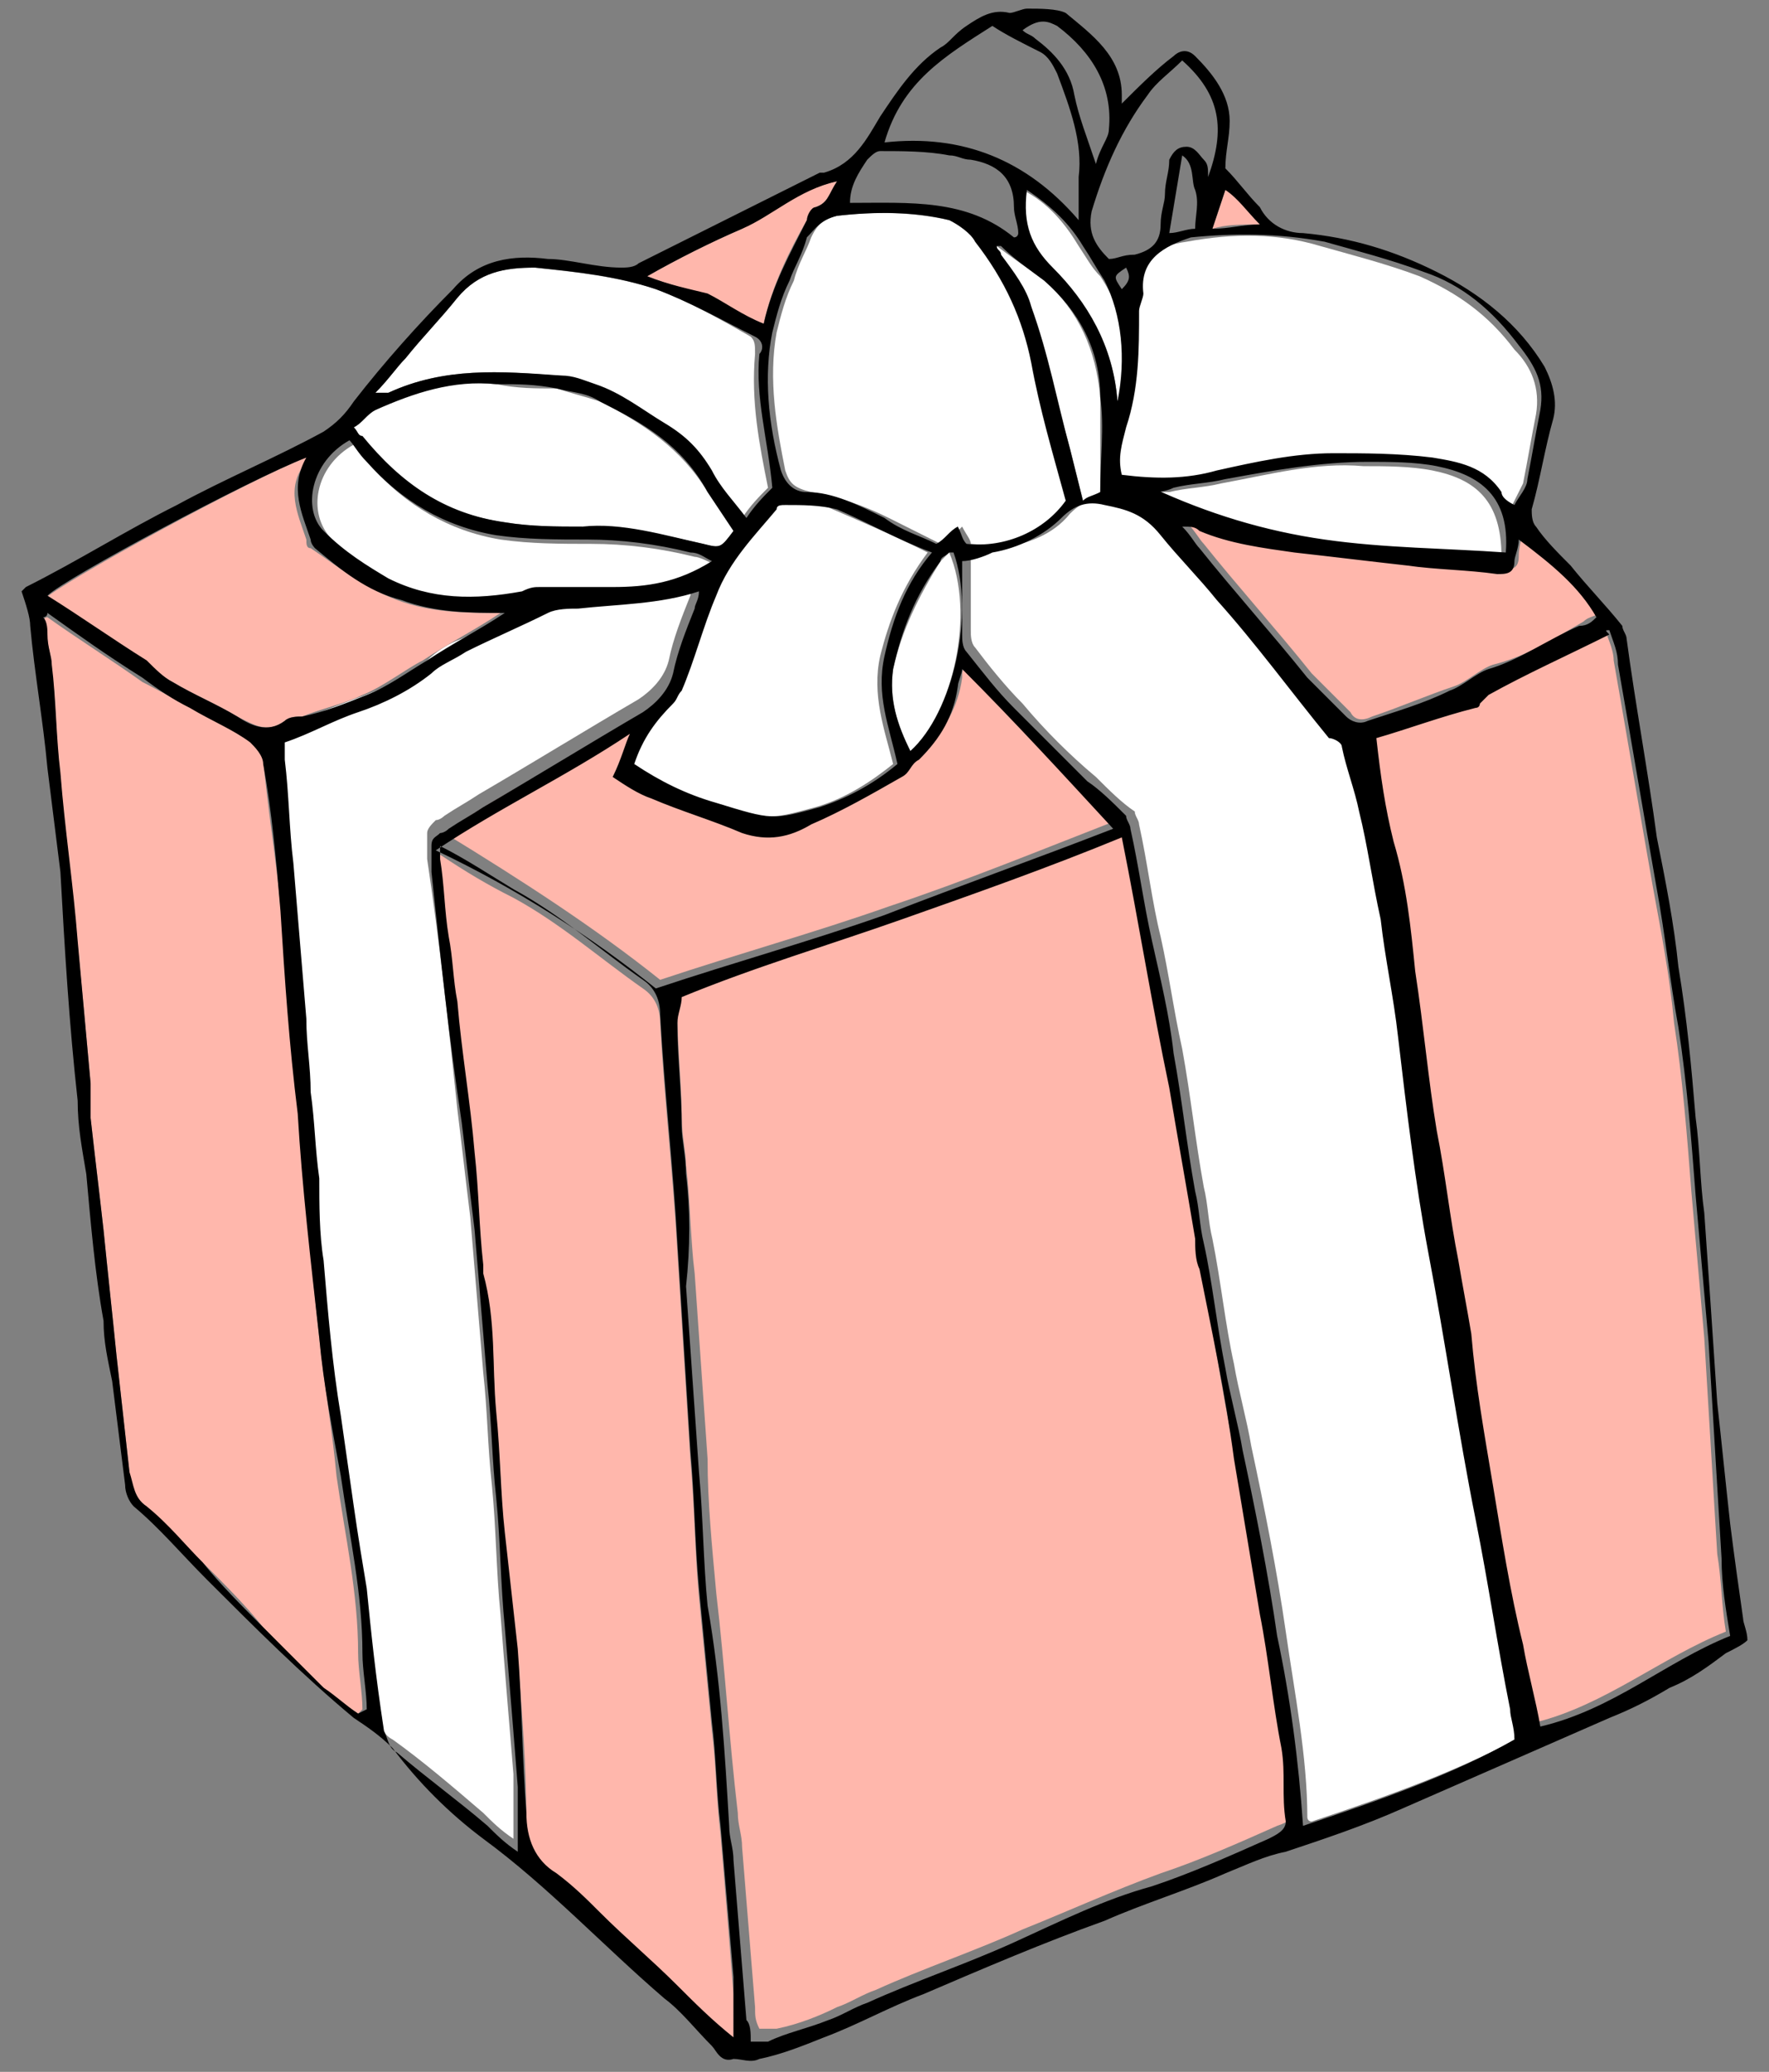 <?xml version="1.0" encoding="utf-8"?>
<svg xmlns="http://www.w3.org/2000/svg" xmlns:xlink="http://www.w3.org/1999/xlink" version="1.1" id="Livello_1" x="0px" y="0px" viewBox="0 0 41 48" style="enable-background:new 0 0 41 48;" width="41" height="48"><rect x="0" y="0" width="41" height="48" fill="#808080" stroke="none"/> <style type="text/css"> .st0{fill:#FFFFFF;} .st1{fill:#FFB7AC;} </style> <g> <path class="st0" d="M34.8,12.9c0-1.3-0.6-1.8-1.6-2c-0.5-0.1-1.1-0.1-1.6-0.1c-1.1-0.1-2.2,0.2-3.3,0.4c-0.4,0.1-0.8,0.1-1.2,0.2 c-0.2,0-0.4,0-0.6,0.1c0,0,0,0.1,0,0.1c1.3,0.5,2.6,1,4,1.2C32,12.8,33.4,12.8,34.8,12.9z"/> <path class="st0" d="M12.9,8.7c0.3,0,0.5,0.1,0.8,0.2c0.6,0.2,1.1,0.6,1.6,0.9c0.5,0.3,0.8,0.6,1.1,1.1c0.2,0.4,0.5,0.7,0.8,1.1 c0.2-0.3,0.4-0.5,0.6-0.7c-0.2-1-0.4-2-0.3-3.1c0-0.2,0-0.3-0.1-0.4C16.7,7.4,16,7,15.2,6.7c-0.9-0.3-1.9-0.4-2.8-0.5 c-0.7,0-1.3,0.1-1.8,0.7c-0.4,0.5-0.8,0.9-1.2,1.4C9.2,8.5,9,8.8,8.7,9.1c0.2,0,0.3,0,0.3,0C10.3,8.5,11.6,8.6,12.9,8.7z"/> <path class="st0" d="M27.5,5.6c-0.7,0.1-1.2,0.4-1.1,1.3c0,0.1-0.1,0.3-0.1,0.4c0.1,0.9,0,1.8-0.3,2.7c-0.1,0.3-0.2,0.7-0.1,1.1 c0.8,0,1.5,0,2.2-0.1c0.9-0.2,1.8-0.4,2.7-0.4c0.8,0,1.6,0,2.3,0.1c0.6,0.1,1.2,0.2,1.6,0.8c0,0.1,0.2,0.1,0.3,0.3 c0.1-0.2,0.2-0.4,0.3-0.6c0.1-0.5,0.2-1.1,0.3-1.6c0.1-0.6-0.1-1.1-0.5-1.5c-0.6-0.8-1.3-1.3-2.2-1.7c-0.8-0.3-1.6-0.5-2.3-0.7 C29.6,5.4,28.6,5.4,27.5,5.6z"/> <path class="st0" d="M11.7,12.1c0.6,0.1,1.2,0.1,1.8,0.1c1,0,1.9,0.2,2.8,0.4c0.4,0.1,0.4,0.1,0.7-0.3c-0.2-0.3-0.4-0.6-0.6-0.9 c-0.6-1-1.5-1.6-2.5-2.1c-0.3-0.1-0.7-0.2-1-0.3C12.4,9,12,9,11.5,8.9c-1-0.1-1.9,0.1-2.8,0.6C8.5,9.6,8.4,9.8,8.2,9.9 c0.1,0.1,0.1,0.2,0.2,0.3C9.2,11.3,10.3,11.9,11.7,12.1z"/> <path class="st0" d="M9.1,13.5c1,0.5,2.1,0.5,3.1,0.3c0.1,0,0.2-0.1,0.4-0.1c0.6,0,1.1,0,1.7,0c0.8,0,1.6-0.2,2.3-0.6 c-0.2-0.1-0.4-0.2-0.5-0.2c-0.8-0.2-1.6-0.3-2.4-0.3c-0.7,0-1.4,0-2.1-0.1c-1.2-0.2-2.2-0.8-3-1.7c-0.1-0.2-0.3-0.3-0.4-0.5 c-0.9,0.5-1.1,1.6-0.5,2.2C8,12.8,8.5,13.2,9.1,13.5z"/> <path class="st0" d="M9.1,40.3c0.7,0.5,1.4,1.1,2.1,1.7c0.2,0.2,0.4,0.4,0.7,0.6c0-0.5,0-1,0-1.5c-0.1-1.2-0.2-2.4-0.3-3.7 c-0.1-1-0.1-2-0.2-3c-0.1-0.9-0.1-1.7-0.2-2.6c-0.1-1.2-0.2-2.4-0.3-3.6c-0.1-0.8-0.2-1.7-0.3-2.5c-0.2-1.9-0.4-3.8-0.7-5.8 c0-0.1,0-0.1,0-0.2c0-0.1,0-0.3,0-0.4c0-0.1,0.1-0.2,0.2-0.3c0.1,0,0.2-0.1,0.2-0.1c0.3-0.2,0.5-0.3,0.8-0.5 c1.2-0.7,2.5-1.5,3.7-2.2c0.3-0.2,0.6-0.5,0.7-0.9c0.1-0.5,0.3-1,0.5-1.5c0-0.1,0.1-0.2,0.1-0.4c-1,0.4-1.9,0.4-2.8,0.4 c-0.2,0-0.5,0-0.7,0.1c-0.6,0.3-1.3,0.6-1.9,0.9c-0.3,0.1-0.6,0.3-0.8,0.5c-0.5,0.4-1.1,0.7-1.7,0.9c-0.5,0.2-1.1,0.4-1.7,0.7 c0,0,0,0,0,0c0,0,0,0,0,0c0,0,0,0.1,0,0.1c0,0,0,0.1,0,0.1c0,0.1,0,0.1,0,0.2c0,0,0,0,0,0c0.1,0.9,0.1,1.6,0.2,2.4 c0.1,1.2,0.2,2.4,0.3,3.6c0,0.6,0.1,1.1,0.1,1.7c0.1,0.7,0.1,1.3,0.2,2c0.1,0.6,0.1,1.3,0.1,1.9c0.1,1.2,0.3,2.4,0.4,3.6 c0.1,0.7,0.2,1.4,0.3,2.1c0.1,0.6,0.2,1.2,0.3,1.9c0.1,1,0.2,2,0.3,3.1C8.8,40,8.9,40.2,9.1,40.3z"/> <path class="st0" d="M22,12.8c-0.1,0.1-0.1,0.1-0.2,0.2c-0.5,0.8-0.9,1.6-1.1,2.5c-0.1,0.7,0.1,1.3,0.4,1.9 C22.1,16.5,22.6,14.2,22,12.8C22,12.8,22,12.8,22,12.8z"/> <path class="st0" d="M22,5.1c-0.9-0.2-1.8-0.2-2.6-0.1c-0.4,0.1-0.5,0.3-0.6,0.5c-0.1,0.3-0.3,0.6-0.4,1c-0.2,0.4-0.3,0.8-0.4,1.2 c-0.2,1.1,0,2.2,0.2,3.2c0.1,0.3,0.2,0.4,0.6,0.5c0.6,0.1,1.2,0.3,1.8,0.6c0.4,0.2,0.8,0.4,1.2,0.6c0.2-0.1,0.3-0.2,0.5-0.4 c0.1,0.2,0.2,0.3,0.2,0.4c0.9,0.1,1.8-0.2,2.3-1c-0.3-1.1-0.6-2.1-0.8-3.2c-0.2-1-0.6-2-1.3-2.8C22.5,5.4,22.3,5.2,22,5.1z"/> <path class="st0" d="M23.1,5.7c0,0.1,0.1,0.1,0.1,0.2c0.2,0.4,0.5,0.7,0.7,1.2c0.3,1.1,0.6,2.2,0.9,3.3c0.1,0.4,0.2,0.8,0.3,1.2 c0.2-0.1,0.3-0.1,0.4-0.2c0-0.7,0-1.5,0-2.2c-0.1-1.1-0.5-2-1.3-2.7C23.8,6.2,23.5,6,23.1,5.7L23.1,5.7z"/> <path class="st0" d="M16.5,13.8c-0.3,0.7-0.6,1.5-0.8,2.2c0,0.1-0.1,0.2-0.2,0.3c-0.4,0.4-0.7,0.9-0.9,1.4c0.6,0.4,1.2,0.7,1.9,0.9 c1.3,0.4,1.3,0.4,2.4,0.1c0.7-0.2,1.3-0.6,1.8-1c-0.2-0.8-0.5-1.6-0.3-2.5c0.2-0.8,0.5-1.6,1.1-2.4c-0.8-0.4-1.5-0.7-2.2-1 c-0.4-0.2-0.8-0.2-1.2-0.1c-0.1,0-0.2,0-0.3,0.1C17.3,12.4,16.8,13,16.5,13.8z"/> <path class="st0" d="M25,5.7c-0.3-0.5-0.7-1-1.3-1.3c-0.1,0.8,0.1,1.3,0.6,1.8C25.2,7,25.8,8,25.9,9.3c0.3-1.1,0.2-2-0.4-2.9 C25.3,6.2,25.2,6,25,5.7z"/> <path class="st0" d="M34.4,35.1c-0.4-2.1-0.7-4.2-1.1-6.2c-0.3-1.7-0.5-3.3-0.7-5c-0.1-0.9-0.2-1.8-0.4-2.7 c-0.1-0.8-0.3-1.6-0.5-2.5c-0.1-0.5-0.3-1-0.4-1.5c0,0,0,0,0,0c-0.1-0.1-0.2-0.2-0.3-0.2c-0.9-1.1-1.8-2.1-2.6-3.2 c-0.4-0.5-0.9-0.9-1.3-1.5c-0.3-0.5-0.8-0.6-1.3-0.7c-0.4-0.1-0.7,0-1,0.3c-0.4,0.5-1,0.7-1.6,0.8c-0.3,0-0.5,0.1-0.7,0.2 c0,0.6,0,1.1,0,1.7c0,0.1,0,0.3,0.1,0.4c0.3,0.4,0.7,0.9,1.1,1.3c0.5,0.6,1.1,1.2,1.7,1.7c0.3,0.3,0.6,0.6,0.9,0.8c0,0,0,0,0,0 c0,0.1,0.1,0.2,0.1,0.3c0,0,0,0,0,0c0.2,0.9,0.3,1.8,0.5,2.6c0.2,0.9,0.3,1.7,0.5,2.6c0.2,1.1,0.3,2.1,0.5,3.2 c0.1,0.4,0.1,0.8,0.2,1.2c0.2,1,0.3,2,0.5,2.9c0.1,0.6,0.3,1.3,0.4,1.9c0.3,1.4,0.6,2.9,0.8,4.3c0.2,1.4,0.5,2.9,0.5,4.3 c0,0,0,0.1,0.1,0.1c1.8-0.6,3.5-1.2,5.1-2.1c0-0.2-0.1-0.5-0.1-0.7C35,38,34.7,36.6,34.4,35.1z"/> <g> <path class="st1" d="M29.2,5.2c-0.3-0.3-0.4-0.6-0.8-0.8c-0.1,0.3-0.2,0.6-0.3,0.9C28.4,5.2,28.8,5.2,29.2,5.2z"/> <path class="st1" d="M34.2,16.2c0,0-0.1,0.1-0.1,0.1c-0.8,0.2-1.5,0.5-2.3,0.7c0.2,0.9,0.3,1.6,0.4,2.4c0.2,1,0.3,2,0.5,3 c0.1,1.2,0.3,2.4,0.5,3.7c0.1,1,0.3,2,0.5,3c0.1,0.6,0.3,1.1,0.3,1.7c0.2,1.2,0.3,2.3,0.5,3.5c0.2,1.2,0.5,2.5,0.7,3.7 c0.1,0.6,0.3,1.3,0.4,1.9c1.6-0.4,2.9-1.5,4.4-2.1c-0.1-0.6-0.1-1.2-0.2-1.8c-0.1-1.7-0.2-3.3-0.3-5c-0.1-1.1-0.2-2.3-0.3-3.4 c-0.1-1.3-0.2-2.6-0.4-3.9c-0.1-1.1-0.3-2.1-0.5-3.2c-0.3-1.7-0.6-3.5-0.9-5.2c0-0.3-0.2-0.6-0.2-0.8c-0.1,0-0.1,0-0.1,0 c-0.9,0.5-1.8,0.9-2.8,1.4C34.3,16,34.3,16.1,34.2,16.2z"/> <path class="st1" d="M35.2,12.9c0,0.3-0.2,0.3-0.4,0.3c-0.7-0.1-1.4-0.1-2.1-0.2c-0.9-0.1-1.7-0.2-2.6-0.3 c-0.8-0.1-1.5-0.2-2.2-0.5c-0.1,0-0.2,0-0.4-0.1c0.2,0.2,0.3,0.4,0.4,0.5c0.8,1,1.7,2,2.5,3c0.3,0.3,0.6,0.6,0.9,0.9 c0.1,0.2,0.3,0.2,0.5,0.1c0.6-0.2,1.3-0.5,1.9-0.7c0.3-0.1,0.6-0.4,0.9-0.5c0.8-0.2,1.4-0.6,2.1-1c0.1-0.1,0.2-0.1,0.4-0.2 c-0.5-0.8-1.1-1.3-1.8-1.9C35.2,12.7,35.2,12.8,35.2,12.9z"/> <path class="st1" d="M17.7,7.5c0.2-0.9,0.6-1.7,1-2.4c0.1-0.1,0.2-0.3,0.2-0.3c0.3-0.1,0.3-0.3,0.5-0.6c-0.9,0.2-1.5,0.7-2.2,1.1 C16.5,5.6,15.7,6,15,6.4c0.5,0.2,1,0.3,1.4,0.5C16.8,7.1,17.2,7.3,17.7,7.5z"/> <path class="st1" d="M4,15.8c0.5,0.3,1,0.5,1.5,0.8c0.4,0.2,0.7,0.4,1.1,0.1c0.1-0.1,0.3-0.1,0.4-0.1c0.5-0.2,1-0.3,1.4-0.5 c0.5-0.2,1-0.6,1.4-0.8c0.6-0.4,1.2-0.7,1.8-1.1c-0.8,0-1.6,0-2.4-0.3c-0.8-0.3-1.4-0.8-2-1.2c-0.1,0-0.1-0.1-0.1-0.2 c-0.2-0.6-0.5-1.2,0-1.8c0,0,0-0.1,0-0.1c-1.3,0.5-5.7,2.9-6.1,3.3c0.8,0.5,1.6,1,2.3,1.5C3.6,15.5,3.8,15.7,4,15.8z"/> <path class="st1" d="M7.8,34.2C7.7,33.1,7.5,32,7.4,31c-0.2-1.7-0.3-3.5-0.5-5.3c-0.1-1.6-0.2-3.1-0.4-4.7 c-0.1-1.1-0.3-2.3-0.4-3.4c0-0.2-0.1-0.4-0.3-0.5c-0.5-0.3-0.9-0.5-1.4-0.8C4,16.2,3.7,16,3.3,15.8c-0.7-0.5-1.5-1-2.2-1.5 c0,0-0.1,0-0.1,0.1c0,0.1,0,0.3,0.1,0.4c0,0.2,0.1,0.4,0.1,0.7c0.1,0.8,0.1,1.7,0.2,2.5c0.1,1.3,0.3,2.6,0.4,3.9 C1.9,22.9,2,24,2.1,25.1c0,0.3,0,0.5,0,0.8c0.1,0.9,0.2,1.7,0.3,2.6c0.1,1,0.2,1.9,0.3,2.9c0.1,0.9,0.2,1.8,0.3,2.7 c0,0.3,0.1,0.6,0.4,0.8c0.4,0.4,0.9,0.9,1.3,1.3c0.5,0.5,1,1,1.4,1.5c0.5,0.5,0.9,1,1.4,1.4c0.2,0.2,0.5,0.4,0.8,0.6l0.1-0.1 c0-0.4-0.1-0.9-0.1-1.3C8.3,36.9,8,35.6,7.8,34.2z"/> <path class="st1" d="M16.7,42.5c-0.1-0.8-0.1-1.6-0.2-2.4c-0.1-1-0.2-2.1-0.3-3.1c-0.1-1.1-0.1-2.1-0.2-3.2 c-0.1-1.6-0.2-3.2-0.3-4.8c-0.1-1.8-0.3-3.5-0.4-5.3c0-0.3-0.1-0.6-0.4-0.8c-1-0.7-1.9-1.5-3-2.1c-0.6-0.3-1.1-0.6-1.7-1 c0,0.1,0,0.2,0,0.3c0.1,0.6,0.1,1.2,0.2,1.8c0.1,0.5,0.1,1,0.2,1.5c0.1,1.2,0.3,2.3,0.4,3.5c0.1,0.9,0.1,1.7,0.2,2.6 c0,0.1,0,0.1,0,0.2c0.3,1,0.2,2.1,0.3,3.2c0.1,0.9,0.1,1.8,0.2,2.8c0.1,0.9,0.2,1.8,0.3,2.7c0.1,1.3,0.2,2.5,0.2,3.8 c0,0.6,0.2,1,0.7,1.4c0.4,0.2,0.7,0.6,1,0.9c0.6,0.6,1.2,1.1,1.8,1.7c0.4,0.4,0.9,0.8,1.3,1.2c0-0.4,0-0.8,0-1.2 C16.9,44.9,16.8,43.7,16.7,42.5z"/> <path class="st1" d="M29.2,37.2c-0.2-1.2-0.4-2.4-0.6-3.6c-0.3-1.5-0.5-2.9-0.8-4.4c0-0.2,0-0.5-0.1-0.7c-0.2-1.2-0.4-2.3-0.6-3.5 c-0.3-1.9-0.7-3.8-1.1-5.8c-1.8,0.7-3.4,1.3-5.1,1.9c-1.7,0.6-3.4,1.1-5.1,1.8c0,0.2-0.1,0.4-0.1,0.6c0,0.8,0.1,1.6,0.1,2.4 c0,0.4,0.1,0.8,0.1,1.1c0.1,0.8,0.1,1.7,0.2,2.5c0.1,1.4,0.2,2.9,0.3,4.3c0,1,0.1,2,0.2,3.1c0.2,1.7,0.3,3.4,0.5,5.1 c0,0.3,0.1,0.5,0.1,0.8c0.1,1.2,0.2,2.5,0.3,3.7c0,0.2,0,0.3,0.1,0.5c0.1,0,0.3,0,0.4,0c0.5-0.1,1-0.3,1.4-0.5 c0.3-0.1,0.6-0.3,0.9-0.4c1.1-0.5,2.3-0.9,3.4-1.4c1-0.4,2.1-0.9,3.2-1.3c0.9-0.3,1.8-0.7,2.7-1.1c0.3-0.1,0.4-0.2,0.4-0.5 c0-0.6,0-1.2-0.1-1.7C29.5,39.3,29.4,38.3,29.2,37.2z"/> <path class="st1" d="M15.3,22.7c1.8-0.6,3.6-1.1,5.3-1.7c1.8-0.6,3.5-1.3,5.3-2c-1.2-1.3-2.4-2.4-3.5-3.7 c-0.1,0.2-0.1,0.3-0.1,0.4c-0.1,0.7-0.4,1.2-0.9,1.7c-0.1,0.1-0.2,0.3-0.4,0.4c-0.7,0.4-1.4,0.7-2.1,1.1c-0.5,0.2-1.1,0.4-1.6,0.2 c-0.7-0.2-1.4-0.5-2.1-0.8c-0.3-0.1-0.6-0.3-0.9-0.5c0.2-0.4,0.3-0.7,0.5-1.2c-1.5,1-3.1,1.7-4.5,2.7 C12.1,20.4,13.8,21.5,15.3,22.7z"/> </g> <path d="M11.2,42.6c1.5,1.1,2.8,2.5,4.2,3.7c0.4,0.3,0.7,0.7,1.1,1.1c0.1,0.1,0.2,0.4,0.5,0.3c0.2,0,0.4,0.1,0.6,0 c0.5-0.1,1-0.3,1.5-0.5c0.8-0.3,1.5-0.7,2.3-1c1.4-0.6,2.8-1.2,4.2-1.7c0.9-0.4,1.9-0.7,2.8-1.1c0.5-0.2,0.9-0.4,1.4-0.5 c0.9-0.3,1.8-0.6,2.7-1c1.6-0.7,3.2-1.4,4.8-2.1c0.5-0.2,0.9-0.4,1.4-0.7c0.5-0.2,0.9-0.5,1.3-0.8c0.2-0.1,0.4-0.2,0.5-0.3 c0-0.2-0.1-0.4-0.1-0.5c-0.1-0.7-0.2-1.4-0.3-2.2c-0.1-0.9-0.2-1.9-0.3-2.8c-0.1-1.5-0.2-3-0.3-4.4c-0.1-0.7-0.1-1.5-0.2-2.2 c-0.1-1.2-0.2-2.3-0.4-3.5c-0.1-1-0.3-2-0.5-3c-0.2-1.5-0.5-3.1-0.7-4.6c0-0.1-0.1-0.2-0.1-0.3c-0.4-0.5-0.8-0.9-1.2-1.4 c-0.3-0.3-0.6-0.6-0.8-0.9c-0.1-0.1-0.1-0.3-0.1-0.4c0.2-0.7,0.3-1.4,0.5-2.1c0.1-0.4,0-0.8-0.2-1.2c-0.6-1-1.5-1.7-2.5-2.2 c-1-0.5-2-0.8-3.1-0.9c-0.4,0-0.8-0.2-1-0.6c-0.3-0.3-0.5-0.6-0.8-0.9c0-0.4,0.1-0.7,0.1-1.1c0-0.6-0.4-1.1-0.8-1.5 c-0.2-0.2-0.4-0.1-0.5,0C26.8,1.6,26.4,2,26,2.4C26,2.4,26,2.3,26,2.2c0-0.9-0.7-1.4-1.3-1.9c-0.2-0.1-0.6-0.1-0.9-0.1 c-0.1,0-0.3,0.1-0.4,0.1c-0.4-0.1-0.7,0.1-1,0.3C22.1,0.8,22,1,21.8,1.1c-0.6,0.4-1,1-1.4,1.6c-0.3,0.5-0.6,1.1-1.3,1.3 C19.1,4,19,4,19,4c-1.4,0.7-2.8,1.4-4.2,2.1c-0.1,0.1-0.3,0.1-0.4,0.1C13.8,6.2,13.2,6,12.7,6c-0.8-0.1-1.6,0-2.2,0.7 C9.7,7.5,8.9,8.4,8.2,9.3C8,9.6,7.8,9.8,7.5,10c-1.1,0.6-2.3,1.1-3.4,1.7c-1.2,0.6-2.3,1.3-3.5,1.9c0,0-0.1,0.1-0.1,0.1 c0.1,0.3,0.2,0.6,0.2,0.8c0.1,1.1,0.3,2.2,0.4,3.3c0.1,0.8,0.2,1.6,0.3,2.4c0.1,1.8,0.2,3.5,0.4,5.3c0,0.6,0.1,1.1,0.2,1.7 c0.1,1.1,0.2,2.3,0.4,3.4c0,0.5,0.1,0.9,0.2,1.4c0.1,0.8,0.2,1.6,0.3,2.4c0,0.2,0.1,0.4,0.2,0.5c0.6,0.5,1.1,1.1,1.7,1.7 c1.1,1.1,2.2,2.2,3.4,3.2c0.3,0.2,0.6,0.4,0.9,0.7C9.7,41.3,10.4,42,11.2,42.6z M17,47.2c-0.5-0.4-0.9-0.8-1.3-1.2 c-0.6-0.6-1.2-1.1-1.8-1.7c-0.3-0.3-0.6-0.6-1-0.9c-0.5-0.3-0.7-0.8-0.7-1.4c-0.1-1.3-0.1-2.5-0.2-3.8c-0.1-0.9-0.2-1.8-0.3-2.7 c-0.1-0.9-0.1-1.8-0.2-2.8c-0.1-1.1,0-2.1-0.3-3.2c0-0.1,0-0.1,0-0.2c-0.1-0.9-0.1-1.7-0.2-2.6c-0.1-1.2-0.3-2.3-0.4-3.5 c-0.1-0.5-0.1-1-0.2-1.5c-0.1-0.6-0.1-1.2-0.2-1.8c0-0.1,0-0.2,0-0.3c0.6,0.3,1.2,0.7,1.7,1c1.1,0.6,2,1.4,3,2.1 c0.3,0.2,0.4,0.5,0.4,0.8c0.1,1.8,0.3,3.5,0.4,5.3c0.1,1.6,0.2,3.2,0.3,4.8c0.1,1.1,0.1,2.1,0.2,3.2c0.1,1,0.2,2.1,0.3,3.1 c0.1,0.8,0.1,1.6,0.2,2.4c0.1,1.2,0.2,2.3,0.3,3.5C17,46.4,17,46.8,17,47.2z M25.9,9.3C25.8,8,25.2,7,24.4,6.2 c-0.5-0.5-0.7-1-0.6-1.8c0.6,0.4,1,0.8,1.3,1.3c0.2,0.3,0.3,0.5,0.5,0.8C26,7.3,26.1,8.3,25.9,9.3z M26.1,6.2 c0.1,0.2,0.1,0.3-0.1,0.5C25.8,6.4,25.8,6.4,26.1,6.2z M24.2,6.5c0.8,0.7,1.3,1.6,1.3,2.7c0.1,0.7,0,1.4,0,2.2 c-0.2,0.1-0.3,0.1-0.4,0.2c-0.1-0.4-0.2-0.8-0.3-1.2c-0.3-1.1-0.5-2.2-0.9-3.3c-0.1-0.4-0.4-0.8-0.7-1.2c0-0.1-0.1-0.1-0.1-0.2 l0.1,0C23.5,6,23.8,6.2,24.2,6.5z M23.9,8.4c0.2,1.1,0.5,2.1,0.8,3.2c-0.5,0.7-1.4,1.1-2.3,1c-0.1-0.1-0.1-0.2-0.2-0.4 c-0.2,0.1-0.3,0.3-0.5,0.4c-0.4-0.2-0.8-0.3-1.2-0.6c-0.6-0.3-1.2-0.6-1.8-0.6c-0.3,0-0.5-0.2-0.6-0.5c-0.3-1.1-0.4-2.2-0.2-3.2 c0.1-0.4,0.2-0.8,0.4-1.2c0.1-0.3,0.3-0.6,0.4-1C18.9,5.3,19,5.1,19.4,5c0.9-0.1,1.8-0.1,2.6,0.1c0.2,0.1,0.5,0.3,0.6,0.5 C23.3,6.5,23.7,7.4,23.9,8.4z M21.1,17.4c-0.3-0.6-0.5-1.2-0.4-1.9c0.2-0.9,0.5-1.7,1.1-2.5c0-0.1,0.1-0.1,0.2-0.2c0,0,0.1,0,0.1,0 C22.6,14.2,22.1,16.5,21.1,17.4z M18.2,11.7c0.4,0,0.8,0,1.2,0.1c0.7,0.3,1.4,0.7,2.2,1c-0.6,0.7-0.9,1.5-1.1,2.4 c-0.2,0.9,0.1,1.6,0.3,2.5c-0.6,0.5-1.2,0.8-1.8,1c-1.1,0.3-1.1,0.3-2.4-0.1c-0.7-0.2-1.3-0.5-1.9-0.9c0.2-0.6,0.5-1,0.9-1.4 c0.1-0.1,0.1-0.2,0.2-0.3c0.3-0.7,0.5-1.5,0.8-2.2c0.3-0.8,0.9-1.4,1.4-2C18,11.7,18.1,11.7,18.2,11.7z M14.2,18 c0.3,0.2,0.6,0.4,0.9,0.5c0.7,0.3,1.4,0.5,2.1,0.8c0.6,0.2,1.1,0.1,1.6-0.2c0.7-0.3,1.4-0.7,2.1-1.1c0.2-0.1,0.2-0.3,0.4-0.4 c0.5-0.5,0.8-1,0.9-1.7c0-0.1,0.1-0.3,0.1-0.4c1.2,1.2,2.3,2.4,3.5,3.7c-1.8,0.7-3.5,1.3-5.3,2c-1.7,0.6-3.5,1.1-5.3,1.7 c-1.5-1.2-3.2-2.3-5.1-3.2c1.5-1,3-1.7,4.5-2.7C14.5,17.2,14.4,17.6,14.2,18z M29.4,42.6c-0.9,0.4-1.8,0.8-2.7,1.1 c-1.1,0.3-2.1,0.8-3.2,1.3c-1.1,0.5-2.3,0.9-3.4,1.4c-0.3,0.1-0.6,0.3-0.9,0.4c-0.5,0.2-1,0.3-1.4,0.5c-0.1,0-0.2,0-0.4,0 c0-0.2,0-0.4-0.1-0.5c-0.1-1.2-0.2-2.5-0.3-3.7c0-0.3-0.1-0.5-0.1-0.8c-0.1-1.7-0.2-3.4-0.5-5.1c-0.1-1-0.1-2-0.2-3.1 c-0.1-1.4-0.2-2.9-0.3-4.3C16,28.9,16,28,15.9,27.2c0-0.4-0.1-0.8-0.1-1.1c0-0.8-0.1-1.6-0.1-2.4c0-0.2,0.1-0.4,0.1-0.6 c1.7-0.7,3.4-1.2,5.1-1.8c1.7-0.6,3.4-1.2,5.1-1.9c0.4,2,0.7,3.9,1.1,5.8c0.2,1.2,0.4,2.3,0.6,3.5c0,0.2,0,0.5,0.1,0.7 c0.3,1.5,0.6,2.9,0.8,4.4c0.2,1.2,0.4,2.4,0.6,3.6c0.2,1,0.3,2.1,0.5,3.1c0.1,0.6,0,1.1,0.1,1.7C29.8,42.4,29.6,42.5,29.4,42.6z M30.2,42.3C30.2,42.3,30.2,42.3,30.2,42.3c-0.1-1.5-0.3-3-0.6-4.4c-0.2-1.4-0.5-2.9-0.8-4.3c-0.1-0.6-0.3-1.3-0.4-1.9 c-0.2-1-0.3-2-0.5-2.9c-0.1-0.4-0.1-0.8-0.2-1.2c-0.2-1.1-0.3-2.1-0.5-3.2c-0.1-0.9-0.3-1.7-0.5-2.6c-0.2-0.9-0.3-1.7-0.5-2.6 c0,0,0,0,0,0c0-0.1-0.1-0.2-0.1-0.3c0,0,0,0,0,0c-0.3-0.3-0.6-0.6-0.9-0.8c-0.6-0.6-1.1-1.1-1.7-1.7c-0.4-0.4-0.7-0.8-1.1-1.3 c-0.1-0.1-0.1-0.3-0.1-0.4c0-0.5,0-1.1,0-1.7c0.2,0,0.5-0.1,0.7-0.2c0.6-0.1,1.2-0.4,1.6-0.8c0.3-0.3,0.6-0.4,1-0.3 c0.5,0.1,0.9,0.2,1.3,0.7c0.4,0.5,0.9,1,1.3,1.5c0.9,1,1.7,2.1,2.6,3.2c0.1,0,0.3,0.1,0.3,0.2c0,0,0,0,0,0c0.1,0.5,0.3,1,0.4,1.5 c0.2,0.8,0.3,1.6,0.5,2.5c0.1,0.9,0.3,1.8,0.4,2.7c0.2,1.7,0.4,3.4,0.7,5c0.4,2.1,0.7,4.2,1.1,6.2c0.3,1.5,0.5,2.9,0.8,4.4 c0,0.2,0.1,0.4,0.1,0.7C33.7,41.1,32,41.7,30.2,42.3z M26.6,11.4c0.2,0,0.4,0,0.6-0.1c0.4-0.1,0.8-0.1,1.2-0.2 c1.1-0.2,2.2-0.4,3.3-0.4c0.5,0,1.1,0,1.6,0.1c1,0.2,1.7,0.7,1.6,2c-1.4-0.1-2.8-0.1-4.2-0.3c-1.4-0.2-2.7-0.6-4-1.2 C26.6,11.4,26.6,11.4,26.6,11.4z M37.3,14.6c0.1,0.3,0.2,0.5,0.2,0.8c0.3,1.7,0.6,3.5,0.9,5.2c0.2,1.1,0.3,2.1,0.5,3.2 c0.2,1.3,0.3,2.6,0.4,3.9c0.1,1.1,0.2,2.3,0.3,3.4c0.1,1.7,0.2,3.3,0.3,5c0,0.6,0.1,1.2,0.2,1.8c-1.5,0.6-2.7,1.7-4.4,2.1 c-0.1-0.6-0.3-1.3-0.4-1.9c-0.3-1.2-0.5-2.5-0.7-3.7c-0.2-1.2-0.4-2.3-0.5-3.5c-0.1-0.6-0.2-1.1-0.3-1.7c-0.2-1-0.3-2-0.5-3 c-0.2-1.2-0.3-2.4-0.5-3.7c-0.1-1-0.2-2-0.5-3c-0.2-0.8-0.3-1.5-0.4-2.4c0.7-0.2,1.5-0.5,2.3-0.7c0.1,0,0.1-0.1,0.1-0.1 c0.1-0.1,0.1-0.1,0.2-0.2c0.9-0.5,1.8-0.9,2.8-1.4C37.2,14.6,37.2,14.6,37.3,14.6z M37,14.3c-0.1,0.1-0.2,0.2-0.4,0.2 c-0.7,0.3-1.4,0.8-2.1,1c-0.3,0.1-0.6,0.4-0.9,0.5c-0.6,0.3-1.3,0.5-1.9,0.7c-0.2,0.1-0.4,0-0.5-0.1c-0.3-0.3-0.6-0.6-0.9-0.9 c-0.8-1-1.7-2-2.5-3c-0.1-0.1-0.2-0.3-0.4-0.5c0.2,0,0.3,0,0.4,0.1c0.7,0.3,1.5,0.4,2.2,0.5c0.9,0.1,1.7,0.2,2.6,0.3 c0.7,0.1,1.4,0.1,2.1,0.2c0.2,0,0.4,0,0.4-0.3c0-0.1,0.1-0.3,0.1-0.5C36,13.1,36.6,13.6,37,14.3z M30.7,5.6C31.4,5.8,32.2,6,33,6.3 c0.9,0.3,1.6,0.9,2.2,1.7c0.4,0.5,0.6,0.9,0.5,1.5c-0.1,0.5-0.2,1.1-0.3,1.6c0,0.2-0.2,0.4-0.3,0.6c-0.2-0.1-0.3-0.2-0.3-0.3 c-0.4-0.6-1-0.7-1.6-0.8c-0.8-0.1-1.6-0.1-2.3-0.1c-0.9,0-1.8,0.2-2.7,0.4c-0.7,0.2-1.4,0.2-2.2,0.1c-0.1-0.4,0-0.7,0.1-1.1 c0.3-0.9,0.3-1.8,0.3-2.7c0-0.1,0.1-0.3,0.1-0.4c-0.1-0.8,0.5-1.1,1.1-1.3C28.6,5.4,29.6,5.4,30.7,5.6z M27.1,5.4 c0.1-0.6,0.2-1.2,0.3-1.8c0.3,0.2,0.2,0.6,0.3,0.8c0.1,0.3,0,0.6,0,0.9C27.5,5.3,27.3,5.4,27.1,5.4z M29.2,5.2 c-0.4,0-0.7,0.1-1.1,0.1c0.1-0.3,0.2-0.6,0.3-0.9C28.7,4.6,28.9,4.9,29.2,5.2z M26.6,2.2c0.2-0.3,0.5-0.5,0.8-0.8 c0.9,0.8,1,1.6,0.6,2.7c0-0.2,0-0.3-0.1-0.4c-0.1-0.1-0.2-0.3-0.4-0.3c-0.2,0-0.3,0.1-0.4,0.3C27.1,4,27,4.2,27,4.5 c0,0.2-0.1,0.4-0.1,0.7c0,0.4-0.2,0.6-0.6,0.7C26,5.9,25.9,6,25.7,6c-0.3-0.3-0.5-0.6-0.4-1.1C25.6,3.9,26,3,26.6,2.2z M24.5,0.6 C25.3,1.2,25.8,2,25.7,3c0,0.2-0.2,0.4-0.3,0.8c-0.2-0.6-0.4-1.1-0.5-1.6c-0.1-0.6-0.5-1-0.9-1.3c-0.1-0.1-0.2-0.1-0.3-0.2 C24.1,0.4,24.3,0.5,24.5,0.6z M23,0.6c0.3,0.2,0.7,0.4,1.1,0.6c0.2,0.1,0.3,0.3,0.4,0.5c0.3,0.8,0.6,1.6,0.5,2.4c0,0.2,0,0.4,0,0.6 C25,4.9,25,5,25,5.1c-1.2-1.4-2.7-2-4.5-1.8C20.9,1.9,21.9,1.3,23,0.6z M20.1,3.7c0.1-0.1,0.2-0.2,0.3-0.2c0.5,0,1.1,0,1.6,0.1 c0.2,0,0.3,0.1,0.5,0.1c0.6,0.1,1,0.4,1,1.1c0,0.2,0.1,0.4,0.1,0.6c0,0,0,0.1-0.1,0.1c-1.1-0.9-2.4-0.8-3.8-0.8 C19.7,4.3,19.9,4,20.1,3.7z M17.2,5.3c0.7-0.3,1.3-0.9,2.2-1.1c-0.2,0.3-0.2,0.5-0.5,0.6c-0.1,0-0.2,0.2-0.2,0.3 c-0.4,0.8-0.8,1.5-1,2.4c-0.5-0.2-0.9-0.5-1.3-0.7C16,6.7,15.5,6.6,15,6.4C15.7,6,16.5,5.6,17.2,5.3z M9.4,8.3 c0.4-0.5,0.8-0.9,1.2-1.4c0.5-0.6,1.1-0.7,1.8-0.7c1,0.1,1.9,0.2,2.8,0.5C16,7,16.7,7.4,17.5,7.8c0.2,0.1,0.2,0.3,0.1,0.4 c-0.1,1,0.2,2,0.3,3.1c-0.2,0.2-0.4,0.4-0.6,0.7c-0.3-0.4-0.6-0.7-0.8-1.1c-0.3-0.5-0.6-0.8-1.1-1.1c-0.5-0.3-1-0.7-1.6-0.9 c-0.3-0.1-0.5-0.2-0.8-0.2C11.6,8.6,10.3,8.5,9,9.1c0,0-0.1,0-0.3,0C9,8.8,9.2,8.5,9.4,8.3z M8.7,9.5c0.9-0.4,1.8-0.7,2.8-0.6 c0.5,0,0.9,0,1.4,0.1c0.4,0.1,0.7,0.1,1,0.3c1,0.5,1.9,1,2.5,2.1c0.2,0.3,0.4,0.6,0.6,0.9c-0.3,0.4-0.3,0.4-0.7,0.3 c-0.9-0.2-1.9-0.5-2.8-0.4c-0.6,0-1.2,0-1.8-0.1c-1.4-0.2-2.4-0.9-3.3-2C8.3,10.1,8.3,10,8.2,9.9C8.4,9.8,8.5,9.6,8.7,9.5z M8.1,10.2c0.1,0.1,0.2,0.3,0.4,0.5c0.8,0.9,1.8,1.5,3,1.7c0.7,0.1,1.4,0.1,2.1,0.1c0.8,0,1.6,0.1,2.4,0.3c0.2,0,0.3,0.1,0.5,0.2 c-0.8,0.5-1.5,0.6-2.3,0.6c-0.6,0-1.1,0-1.7,0c-0.1,0-0.2,0-0.4,0.1c-1.1,0.2-2.1,0.2-3.1-0.3c-0.5-0.3-1-0.6-1.5-1.1 C7,11.8,7.2,10.7,8.1,10.2z M7.1,10.6C7.2,10.6,7.2,10.6,7.1,10.6c-0.4,0.7-0.1,1.3,0.1,1.9c0,0.1,0.1,0.2,0.1,0.2 c0.6,0.5,1.2,1,2,1.2c0.8,0.3,1.6,0.3,2.4,0.3c-0.6,0.4-1.2,0.7-1.8,1.1c-0.5,0.3-0.9,0.6-1.4,0.8C8,16.3,7.5,16.5,7,16.6 c-0.1,0-0.3,0-0.4,0.1c-0.4,0.3-0.8,0.1-1.1-0.1c-0.5-0.3-1-0.5-1.5-0.8c-0.2-0.1-0.4-0.3-0.6-0.5c-0.8-0.5-1.5-1-2.3-1.5 C1.5,13.4,5.8,11.1,7.1,10.6z M8.3,39.7c-0.3-0.2-0.5-0.4-0.8-0.6c-0.5-0.5-1-1-1.4-1.4c-0.5-0.5-1-1-1.4-1.5 c-0.4-0.4-0.8-0.9-1.3-1.3c-0.3-0.2-0.3-0.5-0.4-0.8c-0.1-0.9-0.2-1.8-0.3-2.7c-0.1-1-0.2-1.9-0.3-2.9c-0.1-0.9-0.2-1.7-0.3-2.6 c0-0.3,0-0.5,0-0.8C2,24,1.9,22.9,1.8,21.8c-0.1-1.3-0.3-2.6-0.4-3.9c-0.1-0.8-0.1-1.7-0.2-2.5c0-0.2-0.1-0.4-0.1-0.7 c0-0.1,0-0.3-0.1-0.4c0,0,0.1,0,0.1-0.1c0.7,0.5,1.4,1,2.2,1.5C3.7,16,4,16.2,4.4,16.4c0.5,0.3,1,0.5,1.4,0.8 c0.1,0.1,0.3,0.3,0.3,0.5c0.2,1.1,0.3,2.2,0.4,3.4c0.1,1.6,0.2,3.1,0.4,4.7C7,27.5,7.2,29.2,7.4,31c0.1,1.1,0.3,2.1,0.5,3.2 c0.2,1.4,0.5,2.7,0.5,4.1c0,0.4,0.1,0.9,0.1,1.3L8.3,39.7z M8.5,36.8c-0.1-0.6-0.2-1.2-0.3-1.9c-0.1-0.7-0.2-1.4-0.3-2.1 c-0.2-1.2-0.3-2.4-0.4-3.6c-0.1-0.6-0.1-1.3-0.1-1.9c-0.1-0.7-0.1-1.3-0.2-2c0-0.6-0.1-1.1-0.1-1.7c-0.1-1.2-0.2-2.4-0.3-3.6 c-0.1-0.8-0.1-1.6-0.2-2.4c0,0,0,0,0,0c0-0.1,0-0.1,0-0.2c0,0,0-0.1,0-0.1c0,0,0-0.1,0-0.1c0,0,0,0,0,0c0,0,0,0,0,0 c0.6-0.2,1.1-0.5,1.7-0.7c0.6-0.2,1.2-0.5,1.7-0.9c0.2-0.2,0.5-0.3,0.8-0.5c0.6-0.3,1.3-0.6,1.9-0.9c0.2-0.1,0.5-0.1,0.7-0.1 c0.9-0.1,1.9-0.1,2.8-0.4c0,0.2-0.1,0.3-0.1,0.4c-0.2,0.5-0.4,1-0.5,1.5c-0.1,0.4-0.4,0.7-0.7,0.9c-1.2,0.7-2.5,1.5-3.7,2.2 c-0.3,0.2-0.5,0.3-0.8,0.5c-0.1,0.1-0.2,0.1-0.2,0.1c-0.1,0.1-0.2,0.1-0.2,0.3c0,0.1,0,0.3,0,0.4c0,0.1,0,0.1,0,0.2 c0.2,1.9,0.4,3.8,0.7,5.8c0.1,0.8,0.2,1.7,0.3,2.5c0.1,1.2,0.2,2.4,0.3,3.6c0.1,0.9,0.1,1.7,0.2,2.6c0.1,1,0.1,2,0.2,3 c0.1,1.2,0.2,2.4,0.3,3.7c0,0.5,0,1,0,1.5c-0.3-0.2-0.5-0.4-0.7-0.6c-0.7-0.6-1.4-1.1-2.1-1.7c-0.2-0.1-0.2-0.3-0.3-0.5 C8.7,38.8,8.6,37.8,8.5,36.8z"/> </g> </svg>